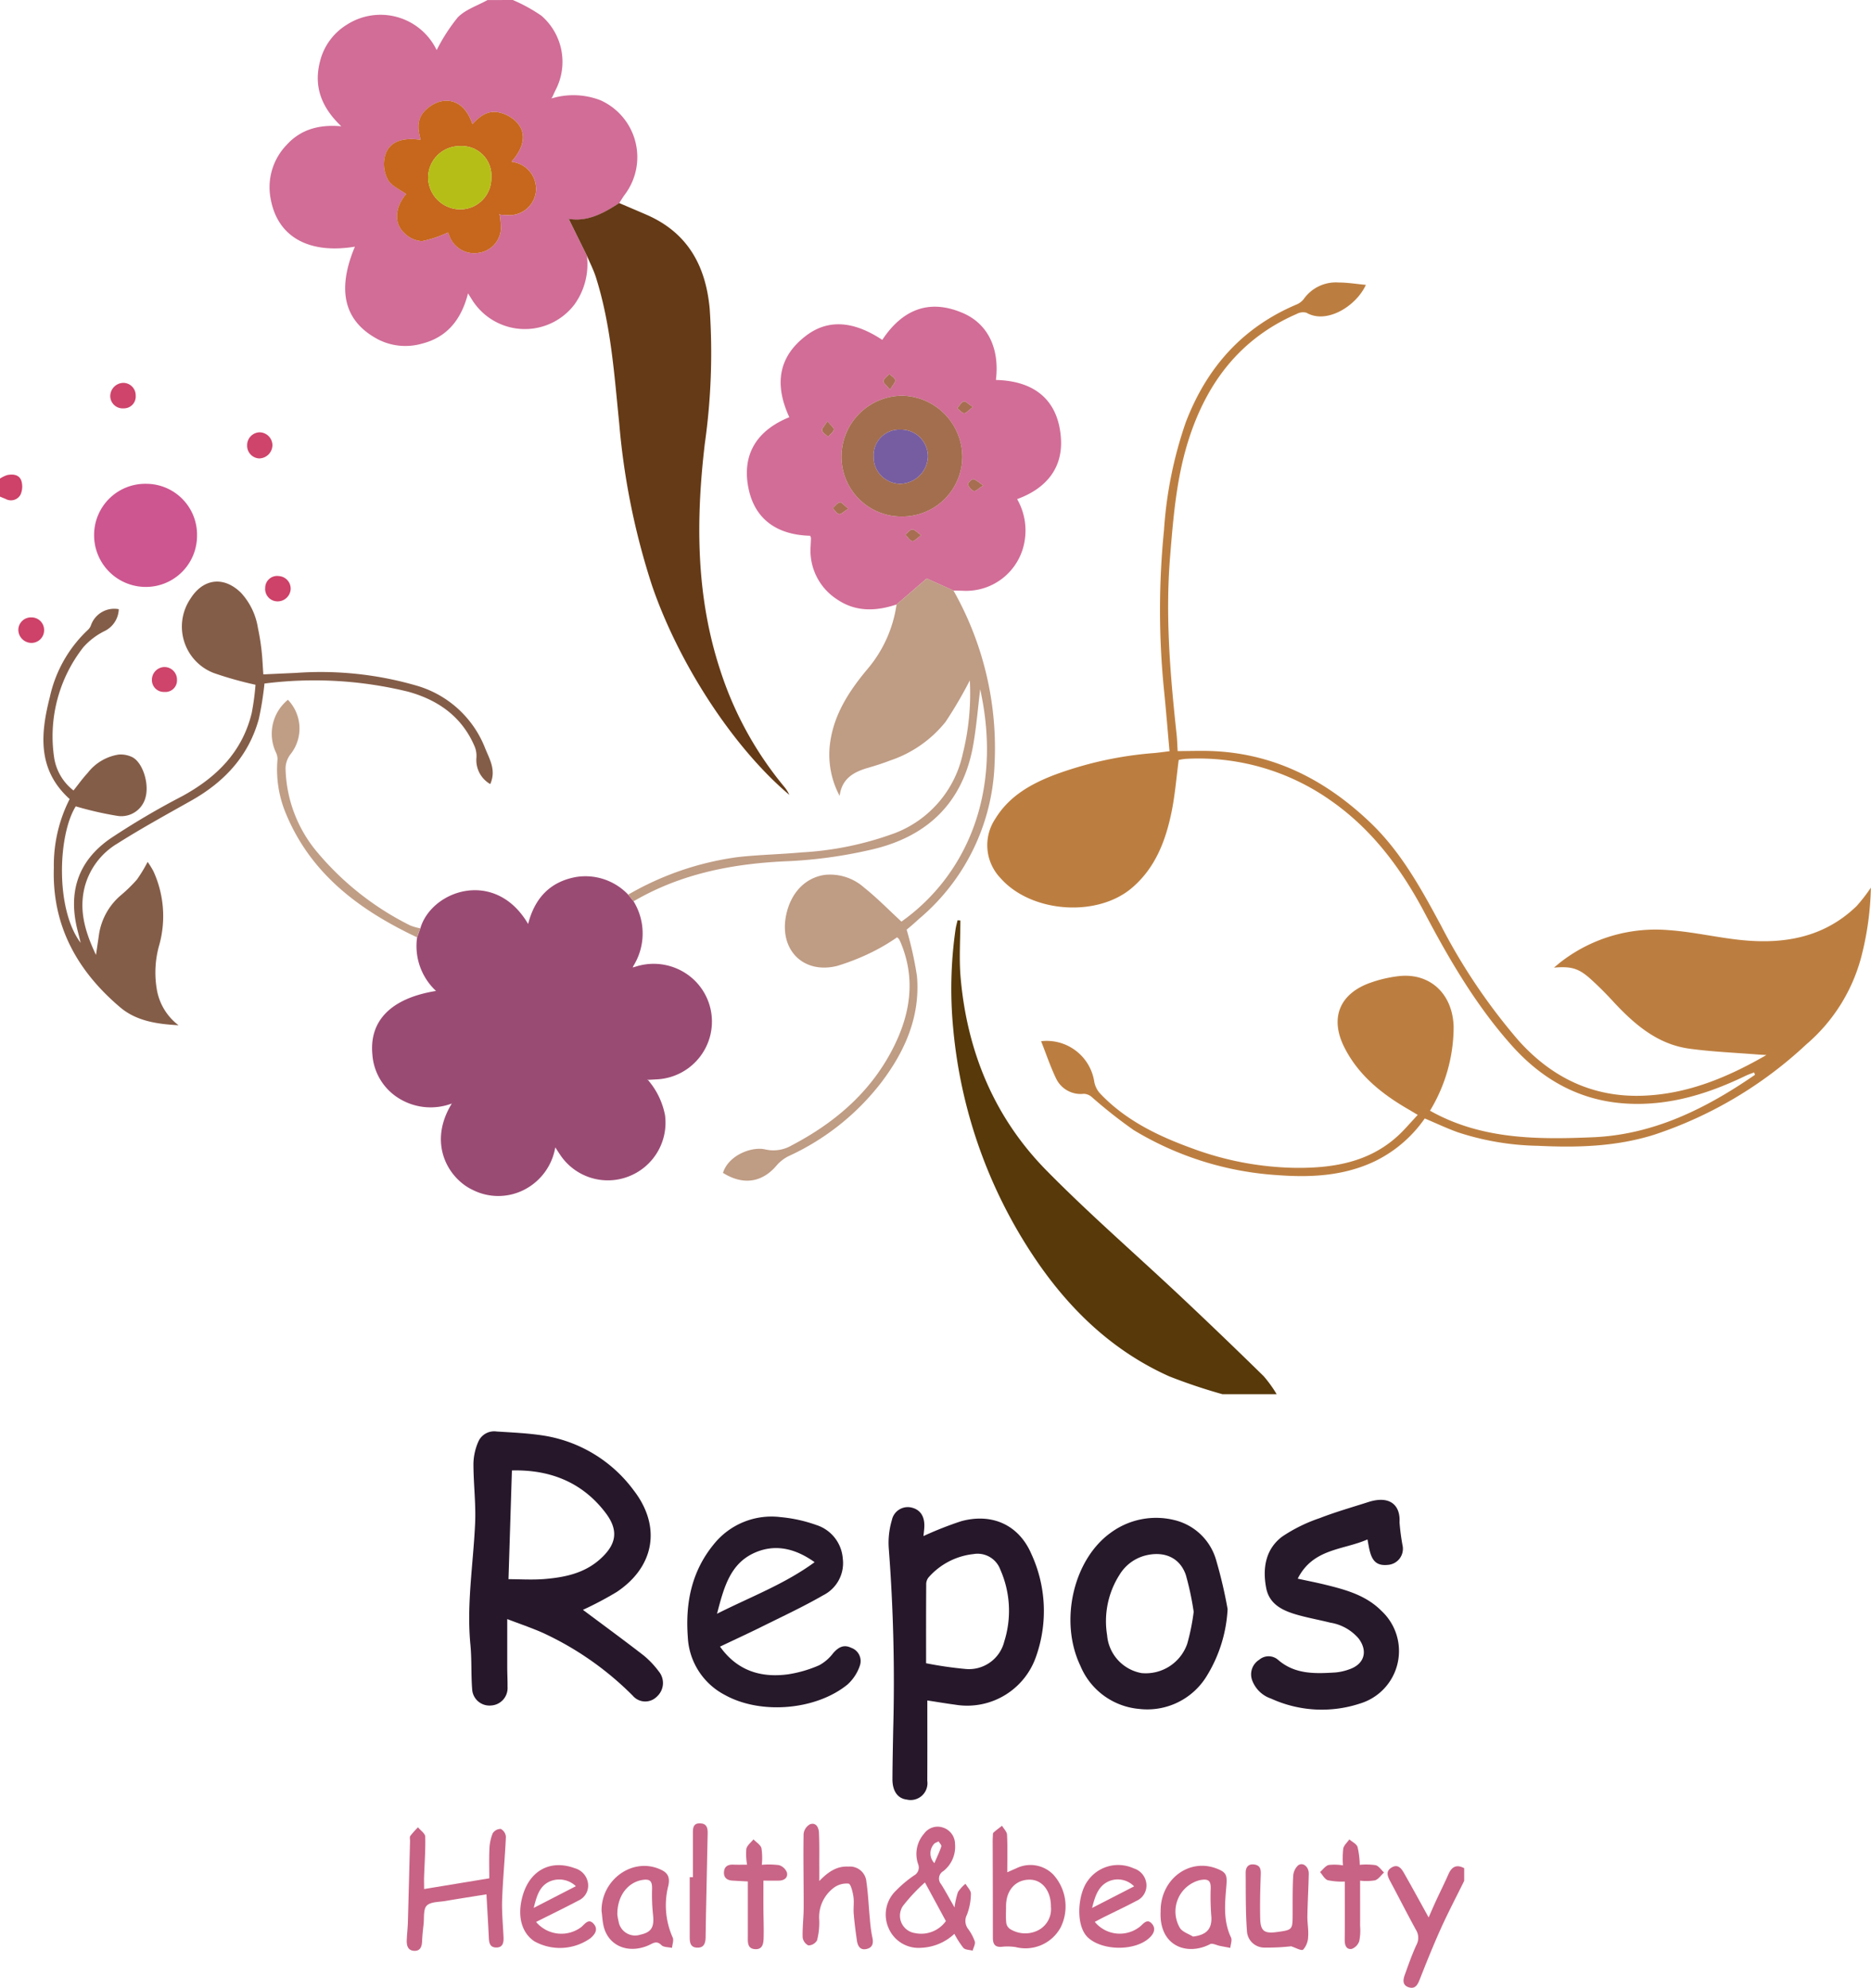 <svg xmlns="http://www.w3.org/2000/svg" width="248.677" height="264.171" viewBox="0 0 248.677 264.171">
  <g id="グループ_228" data-name="グループ 228" transform="translate(415.953 -168.817)">
    <g id="グループ_1" data-name="グループ 1">
      <path id="パス_2" data-name="パス 2" d="M-221.346,418.775c-1.034,2.1-2.124,4.173-3.086,6.3-1.017,2.253-1.937,4.55-2.843,6.85-.287.727-.628,1.262-1.467.984-.816-.271-.74-.969-.515-1.6.484-1.351.96-2.71,1.558-4.011a1.991,1.991,0,0,0-.052-2.006c-1.175-2.133-2.267-4.31-3.422-6.454-.376-.7-.635-1.367.209-1.854.821-.474,1.275.149,1.617.749,1.082,1.9,2.126,3.82,3.277,5.9.343-.777.642-1.483.964-2.179.553-1.195,1.143-2.374,1.673-3.579.442-1,1.092-1.318,2.087-.786Z" fill="#c86385"/>
      <path id="パス_3" data-name="パス 3" d="M-338.474,382.756c2.637,1.971,5.4,3.992,8.1,6.085a11.924,11.924,0,0,1,1.97,2.085,2.415,2.415,0,0,1-.233,3.35,2.171,2.171,0,0,1-3.21-.105,41.179,41.179,0,0,0-12.008-8.381c-1.523-.666-3.1-1.2-4.68-1.806,0,2.243,0,4.3,0,6.362,0,.879.052,1.758.041,2.636a2.324,2.324,0,0,1-2.207,2.487,2.3,2.3,0,0,1-2.5-2.206c-.151-1.948-.042-3.918-.229-5.861-.522-5.412.381-10.752.624-16.126.121-2.657-.23-5.332-.222-8a7.656,7.656,0,0,1,.689-2.955,2.3,2.3,0,0,1,2.4-1.265c2.03.13,4.072.217,6.079.518a18.462,18.462,0,0,1,12.108,7.269c3.728,4.8,2.818,10.166-2.219,13.531A45.322,45.322,0,0,1-338.474,382.756Zm-9.895-4.075c1.535,0,3.209.115,4.862-.026,2.637-.227,5.2-.756,7.288-2.613,2.2-1.959,2.535-3.818.766-6.16-3.177-4.2-7.58-5.781-12.461-5.65C-348.067,369.092-348.217,373.85-348.369,378.681Z" fill="#26182a"/>
      <path id="パス_4" data-name="パス 4" d="M-292.7,394.8c0,3.575.013,7.127-.005,10.68a2.235,2.235,0,0,1-2.728,2.491c-1.207-.139-1.916-1.13-1.906-2.748.013-2.156.059-4.312.1-6.468a232.668,232.668,0,0,0-.588-24.187,10.571,10.571,0,0,1,.417-3.75,2.157,2.157,0,0,1,2.665-1.641c1.164.3,1.736,1.231,1.638,2.682-.026.38-.073.759-.106,1.092a47.66,47.66,0,0,1,5-1.97c4.128-1.13,7.7.493,9.359,4.391a18.109,18.109,0,0,1,.624,13.536,9.683,9.683,0,0,1-10.79,6.449C-290.208,395.2-291.383,395-292.7,394.8Zm-.161-4.945a50.557,50.557,0,0,0,5.134.748,4.832,4.832,0,0,0,5.253-3.643,13.542,13.542,0,0,0-.533-9.566,3.214,3.214,0,0,0-3.562-2.048,9.258,9.258,0,0,0-6,3.139,1.5,1.5,0,0,0-.28.966C-292.873,382.84-292.865,386.229-292.865,389.856Z" fill="#26182a"/>
      <path id="パス_5" data-name="パス 5" d="M-320.254,387.644c2.28,3.2,5.419,4.176,9.069,3.678a16.559,16.559,0,0,0,4.109-1.2,5.77,5.77,0,0,0,1.859-1.608c.68-.771,1.386-1.206,2.4-.712a1.864,1.864,0,0,1,1.154,2.354,5.926,5.926,0,0,1-1.648,2.525c-4.207,3.426-11.557,4.022-16.3,1.386a9.167,9.167,0,0,1-4.927-7.727c-.328-4.478.495-8.663,3.414-12.247a9.829,9.829,0,0,1,8.912-3.66,19.35,19.35,0,0,1,4.752,1.046,5.066,5.066,0,0,1,3.52,4.437,4.782,4.782,0,0,1-2.594,4.9c-2.755,1.586-5.653,2.927-8.5,4.344C-316.744,386-318.478,386.8-320.254,387.644Zm12.573-11.221c-2.523-1.8-5.192-2.471-7.938-1.268-3.308,1.45-4.128,4.658-5.035,8.121C-316.13,381-311.662,379.337-307.681,376.423Z" fill="#26192a"/>
      <path id="パス_6" data-name="パス 6" d="M-234.2,373.4c-3.245,1.428-7.242,1.18-9.271,5.213,1.411.308,2.6.539,3.766.828,2.683.662,5.332,1.4,7.367,3.456a7.285,7.285,0,0,1-2.871,12.316,16.212,16.212,0,0,1-11.805-.662,4.041,4.041,0,0,1-2.506-2.417,2.282,2.282,0,0,1,.922-2.737,1.913,1.913,0,0,1,2.54.027c2.243,1.927,4.916,1.822,7.6,1.655a7.2,7.2,0,0,0,1.859-.425c1.968-.679,2.486-2.377,1.242-4.063a6.242,6.242,0,0,0-3.778-2.13c-1.391-.351-2.807-.606-4.19-.986-1.983-.545-3.9-1.346-4.338-3.622-.5-2.6-.1-5.165,2.135-6.836a20.892,20.892,0,0,1,4.986-2.452c2.112-.821,4.3-1.442,6.462-2.135,2.835-.91,4.275.4,4.14,2.683a28.475,28.475,0,0,0,.422,3.19,2.141,2.141,0,0,1-1.888,2.47c-1.438.166-2.14-.367-2.509-1.919C-234.013,374.464-234.073,374.071-234.2,373.4Z" fill="#26192a"/>
      <path id="パス_7" data-name="パス 7" d="M-252.79,382.656a18.79,18.79,0,0,1-2.712,8.793,9.251,9.251,0,0,1-9.045,4.475,9.335,9.335,0,0,1-7.816-5.743c-2.823-5.906-.933-14.1,4.024-17.661a10.166,10.166,0,0,1,8.528-1.68,7.615,7.615,0,0,1,5.508,5.35A61.3,61.3,0,0,1-252.79,382.656Zm-4.508.371a38.4,38.4,0,0,0-1.044-4.906c-.775-2.251-2.752-3.137-5.1-2.649a5.674,5.674,0,0,0-3.707,2.614,11.474,11.474,0,0,0-1.658,8.032,5.583,5.583,0,0,0,4.574,5.043,5.838,5.838,0,0,0,6.081-3.906A29.006,29.006,0,0,0-257.3,383.027Z" fill="#26192a"/>
      <path id="パス_8" data-name="パス 8" d="M-289.083,422.306a10.646,10.646,0,0,1,.455-2.047,4.9,4.9,0,0,1,1-1.1c.255.446.734.9.72,1.338a8,8,0,0,1-.531,2.785,1.752,1.752,0,0,0,.147,1.861,6.345,6.345,0,0,1,.9,1.68c.1.352-.178.813-.286,1.225-.419-.112-.978-.1-1.227-.365a11.82,11.82,0,0,1-1.2-1.869,6.86,6.86,0,0,1-4.427,1.854,4.32,4.32,0,0,1-4.325-2.633,4.41,4.41,0,0,1,1.008-4.982,15.864,15.864,0,0,1,2.379-1.994,1.2,1.2,0,0,0,.551-1.5,4.084,4.084,0,0,1,.775-4.045,2.222,2.222,0,0,1,2.554-.814,2.309,2.309,0,0,1,1.572,2.189,4.108,4.108,0,0,1-1.557,3.59,1.138,1.138,0,0,0-.3,1.729C-290.3,420.108-289.8,421.059-289.083,422.306Zm-3.934-3.322a23.485,23.485,0,0,0-2.94,3.142,2.333,2.333,0,0,0,1.612,3.587,4.039,4.039,0,0,0,4.11-1.594Zm1.255-2.565c.383-.9.7-1.54.92-2.219.053-.17-.231-.447-.36-.675-.221.126-.521.2-.647.386A1.879,1.879,0,0,0-291.762,416.419Z" fill="#c86386"/>
      <path id="パス_9" data-name="パス 9" d="M-359.584,419.861l8.663-1.425c0-1.277-.045-2.589.019-3.9a6.036,6.036,0,0,1,.435-2.08,1.254,1.254,0,0,1,1.075-.583,1.3,1.3,0,0,1,.678,1.045c-.123,2.786-.4,5.566-.5,8.353-.059,1.67.115,3.349.186,5.024.03.706-.1,1.341-.972,1.335s-.953-.663-.985-1.353c-.085-1.825-.2-3.649-.312-5.713-1.854.3-3.65.572-5.44.881-.864.148-1.99.1-2.5.622-.48.5-.319,1.625-.416,2.479-.086.752-.168,1.507-.2,2.263-.029.736-.259,1.315-1.083,1.26s-.979-.72-.956-1.4c.027-.8.128-1.591.151-2.387.1-3.593.192-7.187.286-10.78.006-.24-.074-.543.041-.706a12.134,12.134,0,0,1,1.018-1.139c.337.415.953.823.963,1.246.042,1.832-.1,3.668-.16,5.5C-359.6,418.838-359.584,419.27-359.584,419.861Z" fill="#c86385"/>
      <path id="パス_10" data-name="パス 10" d="M-282.074,417.628l1.217-.532a4.249,4.249,0,0,1,4.878.823,6.293,6.293,0,0,1,1.016,7.007,5.316,5.316,0,0,1-6.006,2.647,7.306,7.306,0,0,0-1.911-.031c-.974.056-1.11-.535-1.111-1.3q0-6.351-.024-12.7c0-.24.006-.48.022-.719.012-.158-.009-.377.083-.461.358-.327.756-.611,1.138-.911.233.4.646.787.666,1.2C-282.027,414.236-282.074,415.831-282.074,417.628Zm5.8,4.538c0-2.058-1.146-3.523-2.779-3.55-1.9-.031-3.186,1.388-3.186,3.521,0,.719-.045,1.442.022,2.155a1.2,1.2,0,0,0,.46.847,3.8,3.8,0,0,0,3.881.152A3.166,3.166,0,0,0-276.278,422.166Z" fill="#c86385"/>
      <path id="パス_11" data-name="パス 11" d="M-307.062,418.794c1.206-1.243,2.34-2,3.872-1.917a2.2,2.2,0,0,1,2.394,2.038c.242,1.654.3,3.333.466,5a18.379,18.379,0,0,0,.32,2.369c.185.806.02,1.389-.818,1.553s-1.134-.455-1.233-1.136c-.173-1.183-.326-2.37-.424-3.561-.063-.754.072-1.531-.039-2.275-.093-.624-.353-1.687-.646-1.725a2.849,2.849,0,0,0-2.041.61,4.88,4.88,0,0,0-1.865,4.088,9.238,9.238,0,0,1-.283,2.843,1.351,1.351,0,0,1-1.15.671,1.379,1.379,0,0,1-.763-1.07c-.04-1.311.132-2.628.136-3.943.009-3.268-.065-6.538-.011-9.805a1.684,1.684,0,0,1,.862-1.287c.808-.273,1.149.453,1.18,1.118.071,1.476.037,2.957.043,4.436C-307.059,417.386-307.062,417.972-307.062,418.794Z" fill="#c96587"/>
      <path id="パス_12" data-name="パス 12" d="M-270.444,424.225a4.3,4.3,0,0,0,6.092.556c.452-.419.908-.977,1.49-.324.54.6.316,1.26-.228,1.8-1.872,1.873-6.247,1.844-8.215.092-1.727-1.538-1.425-5.687-.13-7.507a4.952,4.952,0,0,1,6.153-1.732,2.387,2.387,0,0,1,1.7,2.111,2.227,2.227,0,0,1-1.341,2.221c-1.411.748-2.858,1.427-4.288,2.139C-269.6,423.775-269.974,423.979-270.444,424.225Zm-.352-1.854,5.58-2.867a3.032,3.032,0,0,0-3.194-.744C-269.88,419.315-270.36,420.6-270.8,422.371Z" fill="#c96386"/>
      <path id="パス_13" data-name="パス 13" d="M-344.7,424.234a4.389,4.389,0,0,0,6.042.651c.507-.462.981-1.164,1.646-.358.584.708.131,1.361-.452,1.859a7,7,0,0,1-7.456.426c-1.756-1.157-2.336-3.478-1.537-6.16.987-3.319,3.732-4.731,6.893-3.561a2.424,2.424,0,0,1,1.772,2.055,2.183,2.183,0,0,1-1.289,2.25C-340.915,422.366-342.781,423.268-344.7,424.234Zm-.312-1.869,5.6-2.883a3.191,3.191,0,0,0-3.52-.608C-344.24,419.493-344.608,420.74-345.016,422.365Z" fill="#c96386"/>
      <path id="パス_14" data-name="パス 14" d="M-261.694,422.833c-.043-4.231,3.747-7.126,7.454-5.693,1.317.508,1.4.895,1.283,2.331-.194,2.294-.432,4.614.619,6.826.173.364-.053.918-.094,1.384-.456-.087-.913-.172-1.368-.261s-1-.4-1.317-.234C-258.148,428.765-261.922,427.487-261.694,422.833Zm4.3,3.343c1.77-.209,2.52-.986,2.447-2.585a32.82,32.82,0,0,1-.1-3.571c.079-1.241-.221-1.589-1.482-1.33a4.3,4.3,0,0,0-2.571,6.386C-258.729,425.587-257.97,425.817-257.391,426.176Z" fill="#c96386"/>
      <path id="パス_15" data-name="パス 15" d="M-336,422.766c-.046-4.079,3.979-7.057,7.594-5.606.991.4,1.569.867,1.287,2.235a10.5,10.5,0,0,0,.572,6.9c.176.362-.048.918-.088,1.385-.48-.112-1.117-.07-1.41-.367-.658-.668-1.149-.216-1.707.027-2.723,1.186-5.369.063-5.979-2.567C-335.881,424.12-335.911,423.437-336,422.766Zm2.095.454a7.755,7.755,0,0,0,.171.958,2.225,2.225,0,0,0,2.888,1.748c1.463-.319,1.859-.99,1.693-2.585a25.284,25.284,0,0,1-.133-3.447c.035-1.077-.255-1.416-1.322-1.234C-332.524,418.988-333.918,420.773-333.9,423.22Z" fill="#c86386"/>
      <path id="パス_16" data-name="パス 16" d="M-244.346,427.469a27.641,27.641,0,0,1-3.442.169,2.314,2.314,0,0,1-2.433-2.211c-.19-2.568-.147-5.155-.168-7.734-.006-.757.384-1.231,1.211-1.083.76.135.818.677.793,1.354-.07,1.944-.12,3.892-.073,5.835.04,1.64.559,2,2.189,1.781,2.121-.29,2.115-.29,2.122-2.4.006-1.676-.02-3.355.072-5.028a2.113,2.113,0,0,1,.648-1.43c.634-.481,1.443.167,1.424,1.121-.037,1.874-.151,3.745-.183,5.618-.015.914.172,1.836.1,2.741a2.675,2.675,0,0,1-.659,1.707C-242.977,428.112-243.784,427.642-244.346,427.469Z" fill="#c86385"/>
      <path id="パス_17" data-name="パス 17" d="M-316.658,416.625a8.071,8.071,0,0,1-.1-2.1c.1-.468.616-.846.946-1.265.371.385.94.715,1.066,1.168a8.789,8.789,0,0,1,.047,2.213,10.547,10.547,0,0,1,2.278.043,1.644,1.644,0,0,1,1.054.959c.179.7-.344,1.087-1.058,1.1-.632.017-1.266,0-2.061,0,0,1.3-.006,2.483,0,3.661.008,1.279.06,2.558.032,3.836-.016.763-.077,1.677-1.144,1.609s-.959-.979-.959-1.745c0-2.382,0-4.763,0-7.251-.8-.044-1.425-.075-2.05-.113-.7-.043-1.158-.374-1.123-1.116s.5-1.031,1.214-1.008C-317.959,416.64-317.4,416.625-316.658,416.625Z" fill="#c96587"/>
      <path id="パス_18" data-name="パス 18" d="M-237.216,418.866a9.244,9.244,0,0,1-2.271-.18c-.415-.154-.683-.707-1.017-1.081.378-.328.711-.825,1.146-.941a6.844,6.844,0,0,1,1.9.052,12.154,12.154,0,0,1,.037-2.228c.084-.443.528-.817.811-1.222.378.33.951.593,1.092,1.005a11.354,11.354,0,0,1,.292,2.372,8.877,8.877,0,0,1,2.1.044c.431.108.756.636,1.129.976-.4.361-.737.894-1.2,1.04a7.1,7.1,0,0,1-1.984.044c0,2.083.006,4.057,0,6.031a7.133,7.133,0,0,1-.111,2,1.652,1.652,0,0,1-1.018,1.044c-.742.093-.921-.541-.916-1.226C-237.2,424.054-237.216,421.51-237.216,418.866Z" fill="#c86385"/>
      <path id="パス_19" data-name="パス 19" d="M-323.859,418.285c0-1.99.009-3.981,0-5.972-.005-.678.122-1.212.956-1.188.864.025,1.024.588,1.008,1.31q-.123,5.441-.227,10.882c-.02,1-.023,2-.047,2.993-.018.747-.213,1.379-1.141,1.339-.876-.037-.972-.663-.971-1.355q.006-4,0-8.009Z" fill="#c96687"/>
    </g>
    <g id="グループ_2" data-name="グループ 2">
      <path id="パス_20" data-name="パス 20" d="M-347.793,168.817a21.725,21.725,0,0,1,3.8,2.089,8.107,8.107,0,0,1,1.888,9.865c-.159.317-.3.644-.45.967l-.133.148.238-.045a9.992,9.992,0,0,1,6.307.3,8.283,8.283,0,0,1,3.27,12.488c-.285.376-.523.788-.783,1.183-2.106,1.4-4.3,2.522-6.708,2.1l2.419,4.9a9.155,9.155,0,0,1-1.649,6.461,8.28,8.28,0,0,1-13.637-.648c-.124-.2-.25-.4-.517-.82-.881,3.46-2.761,5.829-6.122,6.68a7.976,7.976,0,0,1-5.832-.564q-6.753-3.573-3.08-12.323c-6.18,1.013-10.286-1.335-11.192-6.335a8.1,8.1,0,0,1,2.116-7.187c1.815-2,4.216-2.753,7.27-2.474-2.68-2.542-3.676-5.314-2.844-8.578a7.952,7.952,0,0,1,3.576-4.924,8.276,8.276,0,0,1,11.941,3.377,24,24,0,0,1,2.8-4.346c1.026-1.054,2.617-1.558,3.958-2.306Zm-1.664,28.541c.32.016.638.039.958.047a3.538,3.538,0,0,0,3.762-2.985,3.6,3.6,0,0,0-2.57-3.966c-.192-.06-.393-.091-.653-.15,1.8-2.041,2.018-3.978.523-5.414a4.748,4.748,0,0,0-2.279-1.147c-1.409-.274-2.507.529-3.438,1.581-.77-2.367-2.39-3.522-4.382-2.991a4.571,4.571,0,0,0-2.056,1.332c-.961,1.06-.818,2.406-.443,3.73-2.733-.379-4.413.395-4.814,2.442a4.4,4.4,0,0,0,.486,2.918c.5.8,1.575,1.253,2.394,1.854-1.494,1.742-1.679,3.9-.2,5.222a3.576,3.576,0,0,0,2.31,1.032,15.141,15.141,0,0,0,3.466-1.158c-.014-.037.075.228.18.486a3.51,3.51,0,0,0,3.826,2.233,3.416,3.416,0,0,0,3-2.985,10.251,10.251,0,0,0-.13-2.013Z" fill="#d16d97"/>
      <path id="パス_21" data-name="パス 21" d="M-253.473,354.1a73.54,73.54,0,0,1-7.077-2.375c-7.508-3.362-13.248-8.873-17.792-15.593a65.2,65.2,0,0,1-10.921-30.649,55.375,55.375,0,0,1,.31-13.138c.058-.414.178-.82.269-1.229l.375.026c0,2.536-.187,5.088.034,7.6.862,9.822,4.466,18.562,11.392,25.608,5.706,5.8,11.881,11.148,17.817,16.729Q-253.48,346.331-248,351.7a16.786,16.786,0,0,1,1.73,2.4Z" fill="#57390a"/>
      <path id="パス_22" data-name="パス 22" d="M-415.953,232.417a4.229,4.229,0,0,1,.941-.462c.788-.169,1.622-.068,1.9.765a2.613,2.613,0,0,1-.123,1.851,1.448,1.448,0,0,1-1.971.553l-.748-.307Z" fill="#ce4168"/>
      <path id="パス_23" data-name="パス 23" d="M-260.509,268.651c-.252-2.8-.465-5.459-.733-8.112a106.645,106.645,0,0,1,0-21.295,54.619,54.619,0,0,1,2.881-14.276c2.75-7.212,7.456-12.58,14.639-15.645a2.421,2.421,0,0,0,1.037-.745,5.221,5.221,0,0,1,4.665-2.217c1.188,0,2.375.2,3.608.315-1.329,2.89-5.274,5.251-7.9,3.7a1.765,1.765,0,0,0-1.3.165c-7.572,3.288-12.029,9.246-14.431,16.941-1.56,5-1.975,10.177-2.394,15.354-.64,7.888.019,15.727.867,23.56.076.708.091,1.423.14,2.236,1.673,0,3.3-.07,4.917.012,8.139.412,14.864,3.94,20.668,9.468,4.093,3.9,6.761,8.774,9.4,13.67a78.631,78.631,0,0,0,10.292,15.279c4.39,4.918,9.849,7.6,16.5,7.373,5.884-.2,11.192-2.362,16.475-5.409-.517-.03-.8-.04-1.074-.062-3.058-.249-6.134-.368-9.169-.783-4.191-.574-7.232-3.174-10.009-6.146a45.423,45.423,0,0,0-3.223-3.212c-1.537-1.347-2.525-1.6-4.762-1.413.478-.392.781-.66,1.105-.9a20.6,20.6,0,0,1,14.2-4.077c3.174.225,6.307.968,9.477,1.3,5.737.605,11.1-.3,15.441-4.5a22.488,22.488,0,0,0,1.9-2.452,39.853,39.853,0,0,1-1.32,9.366,22.994,22.994,0,0,1-7.265,11.466A54.67,54.67,0,0,1-196.1,319.618c-5.041,1.583-10.213,1.726-15.421,1.472a36.071,36.071,0,0,1-10.706-1.81c-1.454-.529-2.859-1.192-4.36-1.826a17.251,17.251,0,0,1-6.629,5.685c-4.111,1.958-8.5,2.181-12.91,1.849A42.028,42.028,0,0,1-265.272,319a63.986,63.986,0,0,1-5.622-4.437,1.721,1.721,0,0,0-1.007-.386,3.615,3.615,0,0,1-3.671-2c-.765-1.591-1.329-3.278-2.007-4.99a6.4,6.4,0,0,1,7.067,5.39,3.149,3.149,0,0,0,.753,1.536c3.414,3.611,7.761,5.691,12.341,7.346a41.187,41.187,0,0,0,13.838,2.562c4.869.023,9.588-.758,13.389-4.226.907-.827,1.7-1.782,2.671-2.814-.514-.306-.869-.523-1.228-.731-3.515-2.032-6.621-4.5-8.506-8.206-2-3.922-.67-7.2,3.5-8.648a17.237,17.237,0,0,1,3.72-.857c4.148-.459,7.15,2.345,7.285,6.7a21.49,21.49,0,0,1-3.141,11.185c6.8,3.83,14.231,3.842,21.65,3.528,8.083-.342,15.035-3.814,21.545-8.3l-.119-.315c-.368.144-.746.265-1.1.436-4.956,2.393-10.092,4-15.685,3.713-6.276-.319-11.314-3.13-15.422-7.726-4.723-5.284-8.269-11.358-11.56-17.589-3.12-5.907-7-11.147-12.573-15.018a30.489,30.489,0,0,0-19.225-5.486,7.455,7.455,0,0,0-.91.148c-.309,2.322-.485,4.629-.945,6.879-.786,3.85-2.157,7.461-5.268,10.115-4.672,3.985-13.468,3.3-17.5-1.328a6.312,6.312,0,0,1-.656-7.865c1.831-2.992,4.7-4.61,7.843-5.817a48.855,48.855,0,0,1,13.293-2.909C-261.934,268.837-261.344,268.751-260.509,268.651Z" fill="#bc7e40"/>
      <path id="パス_24" data-name="パス 24" d="M-329.816,312.359a10.051,10.051,0,0,1,2.252,4.661,7.658,7.658,0,0,1-4.8,8.126,7.614,7.614,0,0,1-9.036-2.712c-.227-.324-.438-.661-.751-1.135a7.786,7.786,0,0,1-4.1,5.614,7.551,7.551,0,0,1-6.817.066c-3.281-1.508-6.1-6.192-2.833-11.511a8.012,8.012,0,0,1-6.934-.625,7.445,7.445,0,0,1-3.626-5.9c-.423-4.513,2.522-7.477,8.46-8.436a8.138,8.138,0,0,1-2.515-7.117l.43-1.2c1.475-5.071,9.971-8.012,14.326-.583.862-3.37,2.85-5.581,6.315-6.232a7.833,7.833,0,0,1,6.983,2.333l.715.885a8.171,8.171,0,0,1-.015,8.579c-.034.071-.068.141-.1.212l.255-.059a7.817,7.817,0,0,1,7.454,1.321,7.652,7.652,0,0,1,2.407,8.431,7.708,7.708,0,0,1-6.953,5.182c-.358.019-.715.041-1.073.063l-.191-.064Z" fill="#9a4b74"/>
      <path id="パス_25" data-name="パス 25" d="M-296.792,249.15c-2.739.908-5.432,1.014-7.919-.688a7.708,7.708,0,0,1-3.5-7.066c.014-.359.037-.719.044-1.078a1.247,1.247,0,0,0-.105-.3c-4.366-.112-7.464-2.16-8.251-6.579-.782-4.386,1.279-7.477,5.479-9.176-1.958-4.236-1.563-8,2.292-10.883,2.908-2.174,6.282-1.9,10.064.606,2.639-4,6.209-5.527,10.756-3.546,3.335,1.453,4.854,4.771,4.346,8.874,5.092.112,8.308,2.638,8.644,7.771.261,3.972-2,6.676-5.823,8.061a8.384,8.384,0,0,1,1,5.544,7.881,7.881,0,0,1-8.267,6.634l-1.2-.027-3.547-1.6Zm.737-11.692a7.961,7.961,0,0,0,8-7.993,8.151,8.151,0,0,0-8.009-8.058,8.11,8.11,0,0,0-8.049,8.124A7.947,7.947,0,0,0-296.055,237.458Zm-1.605-16.864c.361-.613.741-.971.693-1.257-.051-.307-.5-.547-.783-.816-.279.309-.718.588-.783.936C-298.577,219.7-298.109,220.038-297.66,220.594Zm4.13,19.355c-.539-.373-.868-.78-1.18-.767s-.6.45-.9.7c.3.3.559.773.907.849C-294.445,240.788-294.074,240.334-293.53,239.949Zm6.874-17.043c-.589-.386-.988-.823-1.2-.746-.351.127-.582.586-.863.906.3.238.6.649.907.662C-287.524,223.741-287.216,223.328-286.656,222.906Zm-16.55,13.518c-.548-.438-.886-.9-1.116-.848-.356.076-.637.5-.95.774.281.28.528.721.852.788C-304.157,237.192-303.8,236.8-303.206,236.424Zm17.941-3.09c-.634-.42-.963-.777-1.337-.832-.205-.029-.726.519-.679.691a1.349,1.349,0,0,0,.757.872C-286.269,234.131-285.891,233.72-285.265,233.334Zm-20.708-8.532c-.371.59-.771.946-.717,1.211.065.322.511.568.792.847.274-.312.7-.594.768-.947C-305.083,225.679-305.54,225.343-305.973,224.8Z" fill="#d26d97"/>
      <path id="パス_26" data-name="パス 26" d="M-337.946,202.8l-2.419-4.9c2.411.424,4.6-.7,6.708-2.1,1.207.517,2.417,1.028,3.621,1.551,5.467,2.373,7.886,6.766,8.409,12.5a86.092,86.092,0,0,1-.649,17.928c-1.2,10.172-1.192,20.228,2.045,30.086A46.637,46.637,0,0,0-311.7,273.4a4.666,4.666,0,0,1,.659,1.051c-7.4-6.243-14.618-17.294-18.214-27.708a95.264,95.264,0,0,1-4.394-21.635c-.664-6.544-1.1-13.134-3.108-19.465C-337.067,204.673-337.546,203.751-337.946,202.8Z" fill="#653a16"/>
      <path id="パス_27" data-name="パス 27" d="M-296.792,249.15l4.017-3.454,3.547,1.6a42.516,42.516,0,0,1,5.456,23.222,28.184,28.184,0,0,1-9.917,20.313c-.33.291-.651.591-.984.879s-.666.56-.777.652a46.742,46.742,0,0,1,1.372,6.186c.454,5.333-1.572,9.941-4.725,14.1a32.745,32.745,0,0,1-12.352,9.821,5.169,5.169,0,0,0-1.637,1.3c-1.917,2.223-4.43,2.574-7.069.917.761-2.414,3.911-3.529,5.606-3.119a4.832,4.832,0,0,0,3.556-.551c5.65-2.964,10.347-6.952,13.332-12.687,2.36-4.533,3.186-9.248,1.16-14.167a5.351,5.351,0,0,0-.26-.54c-.035-.065-.108-.109-.25-.244a26.2,26.2,0,0,1-2.7,1.647,29.815,29.815,0,0,1-5.288,2.162c-4.474,1.1-7.665-2.121-6.782-6.653.58-2.981,2.494-5.071,5.165-5.45a6.8,6.8,0,0,1,5.224,1.691c1.732,1.381,3.289,2.982,4.957,4.518,8.346-5.915,13.566-16.821,10.465-30.881-.269,2.214-.476,4.76-.9,7.269-1.347,7.907-6.251,12.466-13.895,14.122a61.393,61.393,0,0,1-10.522,1.451c-7.338.287-14.344,1.592-20.757,5.345l-.715-.885a39.471,39.471,0,0,1,14.5-4.985c2.849-.324,5.728-.374,8.586-.634a42.521,42.521,0,0,0,12.47-2.6,14.585,14.585,0,0,0,8.924-10.518,33.083,33.083,0,0,0,.932-9.738,56.216,56.216,0,0,1-3.224,5.509,15.871,15.871,0,0,1-7.368,5.135c-.964.376-1.957.69-2.952.978-1.91.552-3.469,1.437-3.758,3.724a11.627,11.627,0,0,1-1.326-6.535c.4-4.129,2.578-7.418,5.151-10.469A16.957,16.957,0,0,0-296.792,249.15Z" fill="#bf9c84"/>
      <path id="パス_28" data-name="パス 28" d="M-405.884,275.976c-2.362,3.777-2.739,13.653.654,18.142-.178-.715-.275-1.119-.38-1.521-1.34-5.122-.042-9.3,4.3-12.327a102.125,102.125,0,0,1,9.577-5.647c4.548-2.484,7.972-5.86,9.233-11.038a33.476,33.476,0,0,0,.506-3.766,48.69,48.69,0,0,1-5.553-1.563,6.609,6.609,0,0,1-3.1-9.864c1.706-2.726,4.455-3.044,6.738-.782a8.952,8.952,0,0,1,2.242,4.684,29.772,29.772,0,0,1,.477,2.956c.115.99.153,1.989.238,3.188l4.395-.2a45.645,45.645,0,0,1,16.11,1.737,13.923,13.923,0,0,1,9,8.344c.641,1.542,1.443,2.907.654,4.7a3.678,3.678,0,0,1-1.836-3.527,3.305,3.305,0,0,0-.294-1.6c-1.7-3.883-4.846-6.069-8.8-7.157a52.433,52.433,0,0,0-19.079-1.079,41.586,41.586,0,0,1-.752,4.711c-1.363,4.945-4.6,8.384-9,10.86-3.3,1.859-6.628,3.684-9.826,5.71a9.529,9.529,0,0,0-4.306,5.716c-.8,3.113.022,5.981,1.491,9.068.161-1.095.281-1.888.394-2.681A8.512,8.512,0,0,1-399.9,287.8a19.712,19.712,0,0,0,2.143-2.092,19.26,19.26,0,0,0,1.426-2.35,11.64,11.64,0,0,1,.769,1.242,14.338,14.338,0,0,1,.8,9.716,13.3,13.3,0,0,0-.359,5.923,7.542,7.542,0,0,0,2.9,4.83c-2.786-.156-5.572-.531-7.76-2.384-5.7-4.832-9.07-10.845-8.815-18.548a19.432,19.432,0,0,1,2.1-9.13c-4.323-3.9-3.874-8.7-2.628-13.577a17.318,17.318,0,0,1,5.082-8.932,1.546,1.546,0,0,0,.377-.581,3.275,3.275,0,0,1,3.7-2.142,3.363,3.363,0,0,1-1.914,2.92,9.222,9.222,0,0,0-2.782,2.118,19.187,19.187,0,0,0-3.885,14.753,6.834,6.834,0,0,0,2.563,4.3c.64-.8,1.209-1.606,1.876-2.32a6.454,6.454,0,0,1,4.124-2.451,3.513,3.513,0,0,1,1.823.349c1.374.72,2.234,3.447,1.769,5.268a3.325,3.325,0,0,1-3.725,2.536A45.279,45.279,0,0,1-405.884,275.976Z" fill="#845d48"/>
      <path id="パス_29" data-name="パス 29" d="M-389.765,240.047a6.8,6.8,0,0,1-6.922,6.769,6.869,6.869,0,0,1-6.758-6.959,6.8,6.8,0,0,1,6.943-6.745A6.765,6.765,0,0,1-389.765,240.047Z" fill="#cd5690"/>
      <path id="パス_30" data-name="パス 30" d="M-360.088,292.187l-.43,1.2c-7.7-3.636-14.258-8.5-17.552-16.739a15.137,15.137,0,0,1-1-6.908,2.02,2.02,0,0,0-.2-.909,5.825,5.825,0,0,1,1.584-7.016A5.5,5.5,0,0,1-377.3,269a3.189,3.189,0,0,0-.7,1.89,17.889,17.889,0,0,0,4.385,11.382A38.35,38.35,0,0,0-361.44,291.8,7.228,7.228,0,0,0-360.088,292.187Z" fill="#c09e86"/>
      <path id="パス_31" data-name="パス 31" d="M-411.77,254.257a1.755,1.755,0,0,1-1.746-1.745,1.671,1.671,0,0,1,1.694-1.644,1.672,1.672,0,0,1,1.731,1.724A1.68,1.68,0,0,1-411.77,254.257Z" fill="#ce4168"/>
      <path id="パス_32" data-name="パス 32" d="M-379.744,228a1.787,1.787,0,0,1-1.762,1.739,1.685,1.685,0,0,1-1.6-1.736,1.708,1.708,0,0,1,1.608-1.732A1.729,1.729,0,0,1-379.744,228Z" fill="#ce446a"/>
      <path id="パス_33" data-name="パス 33" d="M-377.322,247.142a1.739,1.739,0,0,1-1.868,1.591,1.648,1.648,0,0,1-1.515-1.79,1.584,1.584,0,0,1,1.829-1.566A1.669,1.669,0,0,1-377.322,247.142Z" fill="#ce4168"/>
      <path id="パス_34" data-name="パス 34" d="M-397.918,221.386a1.571,1.571,0,0,1-1.582,1.7,1.658,1.658,0,0,1-1.8-1.64,1.774,1.774,0,0,1,1.742-1.748A1.657,1.657,0,0,1-397.918,221.386Z" fill="#ce446a"/>
      <path id="パス_35" data-name="パス 35" d="M-392.43,259.171a1.534,1.534,0,0,1-1.679,1.6,1.578,1.578,0,0,1-1.653-1.648,1.7,1.7,0,0,1,1.7-1.661A1.672,1.672,0,0,1-392.43,259.171Z" fill="#ce446a"/>
      <path id="パス_36" data-name="パス 36" d="M-349.522,197.426a10.251,10.251,0,0,1,.13,2.013,3.416,3.416,0,0,1-3,2.985,3.51,3.51,0,0,1-3.826-2.233c-.105-.258-.194-.523-.18-.486a15.141,15.141,0,0,1-3.466,1.158,3.576,3.576,0,0,1-2.31-1.032c-1.478-1.318-1.293-3.48.2-5.222-.819-.6-1.9-1.049-2.394-1.854a4.4,4.4,0,0,1-.486-2.918c.4-2.047,2.081-2.821,4.814-2.442-.375-1.324-.518-2.67.443-3.73a4.571,4.571,0,0,1,2.056-1.332c1.992-.531,3.612.624,4.382,2.991.931-1.052,2.029-1.855,3.438-1.581a4.748,4.748,0,0,1,2.279,1.147c1.5,1.436,1.278,3.373-.523,5.414.26.059.461.09.653.15a3.6,3.6,0,0,1,2.57,3.966A3.538,3.538,0,0,1-348.5,197.4c-.32-.008-.638-.031-.958-.047l-.148-.092Zm-1.128-4.954a3.932,3.932,0,0,0-4.141-4.238,4.2,4.2,0,0,0-4.264,4.226,4.289,4.289,0,0,0,4.236,4.179A4.129,4.129,0,0,0-350.65,192.472Z" fill="#c6671d"/>
      <path id="パス_37" data-name="パス 37" d="M-296.055,237.458a7.947,7.947,0,0,1-8.057-7.927,8.11,8.11,0,0,1,8.049-8.124,8.151,8.151,0,0,1,8.009,8.058A7.961,7.961,0,0,1-296.055,237.458Zm-.2-11.545a3.416,3.416,0,0,0-3.58,3.624,3.55,3.55,0,0,0,3.56,3.571,3.751,3.751,0,0,0,3.651-3.56A3.565,3.565,0,0,0-296.257,225.913Z" fill="#a36e4e"/>
      <path id="パス_38" data-name="パス 38" d="M-297.66,220.594c-.449-.556-.917-.894-.873-1.137.065-.348.5-.627.783-.936.278.269.732.509.783.816C-296.919,219.623-297.3,219.981-297.66,220.594Z" fill="#a76e52"/>
      <path id="パス_39" data-name="パス 39" d="M-293.53,239.949c-.544.385-.915.839-1.173.782-.348-.076-.609-.547-.907-.849.3-.25.591-.687.9-.7S-294.069,239.576-293.53,239.949Z" fill="#a76e52"/>
      <path id="パス_40" data-name="パス 40" d="M-286.656,222.906c-.56.422-.868.835-1.156.822-.312-.013-.606-.424-.907-.662.281-.32.512-.779.863-.906C-287.644,222.083-287.245,222.52-286.656,222.906Z" fill="#a76e52"/>
      <path id="パス_41" data-name="パス 41" d="M-303.206,236.424c-.6.372-.951.768-1.214.714-.324-.067-.571-.508-.852-.788.313-.276.594-.7.95-.774C-304.092,235.527-303.754,235.986-303.206,236.424Z" fill="#a76e52"/>
      <path id="パス_42" data-name="パス 42" d="M-285.265,233.334c-.626.386-1,.8-1.259.731a1.349,1.349,0,0,1-.757-.872c-.047-.172.474-.72.679-.691C-286.228,232.557-285.9,232.914-285.265,233.334Z" fill="#a76e52"/>
      <path id="パス_43" data-name="パス 43" d="M-305.973,224.8c.433.541.89.877.843,1.111-.071.353-.494.635-.768.947-.281-.279-.727-.525-.792-.847C-306.744,225.748-306.344,225.392-305.973,224.8Z" fill="#a76e52"/>
      <path id="パス_44" data-name="パス 44" d="M-350.65,192.472a4.129,4.129,0,0,1-4.169,4.167,4.289,4.289,0,0,1-4.236-4.179,4.2,4.2,0,0,1,4.264-4.226A3.932,3.932,0,0,1-350.65,192.472Z" fill="#b5be16"/>
      <path id="パス_45" data-name="パス 45" d="M-349.522,197.426l-.083-.16.148.092Z" fill="#d16d97"/>
      <path id="パス_46" data-name="パス 46" d="M-296.257,225.913a3.565,3.565,0,0,1,3.631,3.635,3.751,3.751,0,0,1-3.651,3.56,3.55,3.55,0,0,1-3.56-3.571A3.416,3.416,0,0,1-296.257,225.913Z" fill="#765da1"/>
    </g>
  </g>
</svg>
